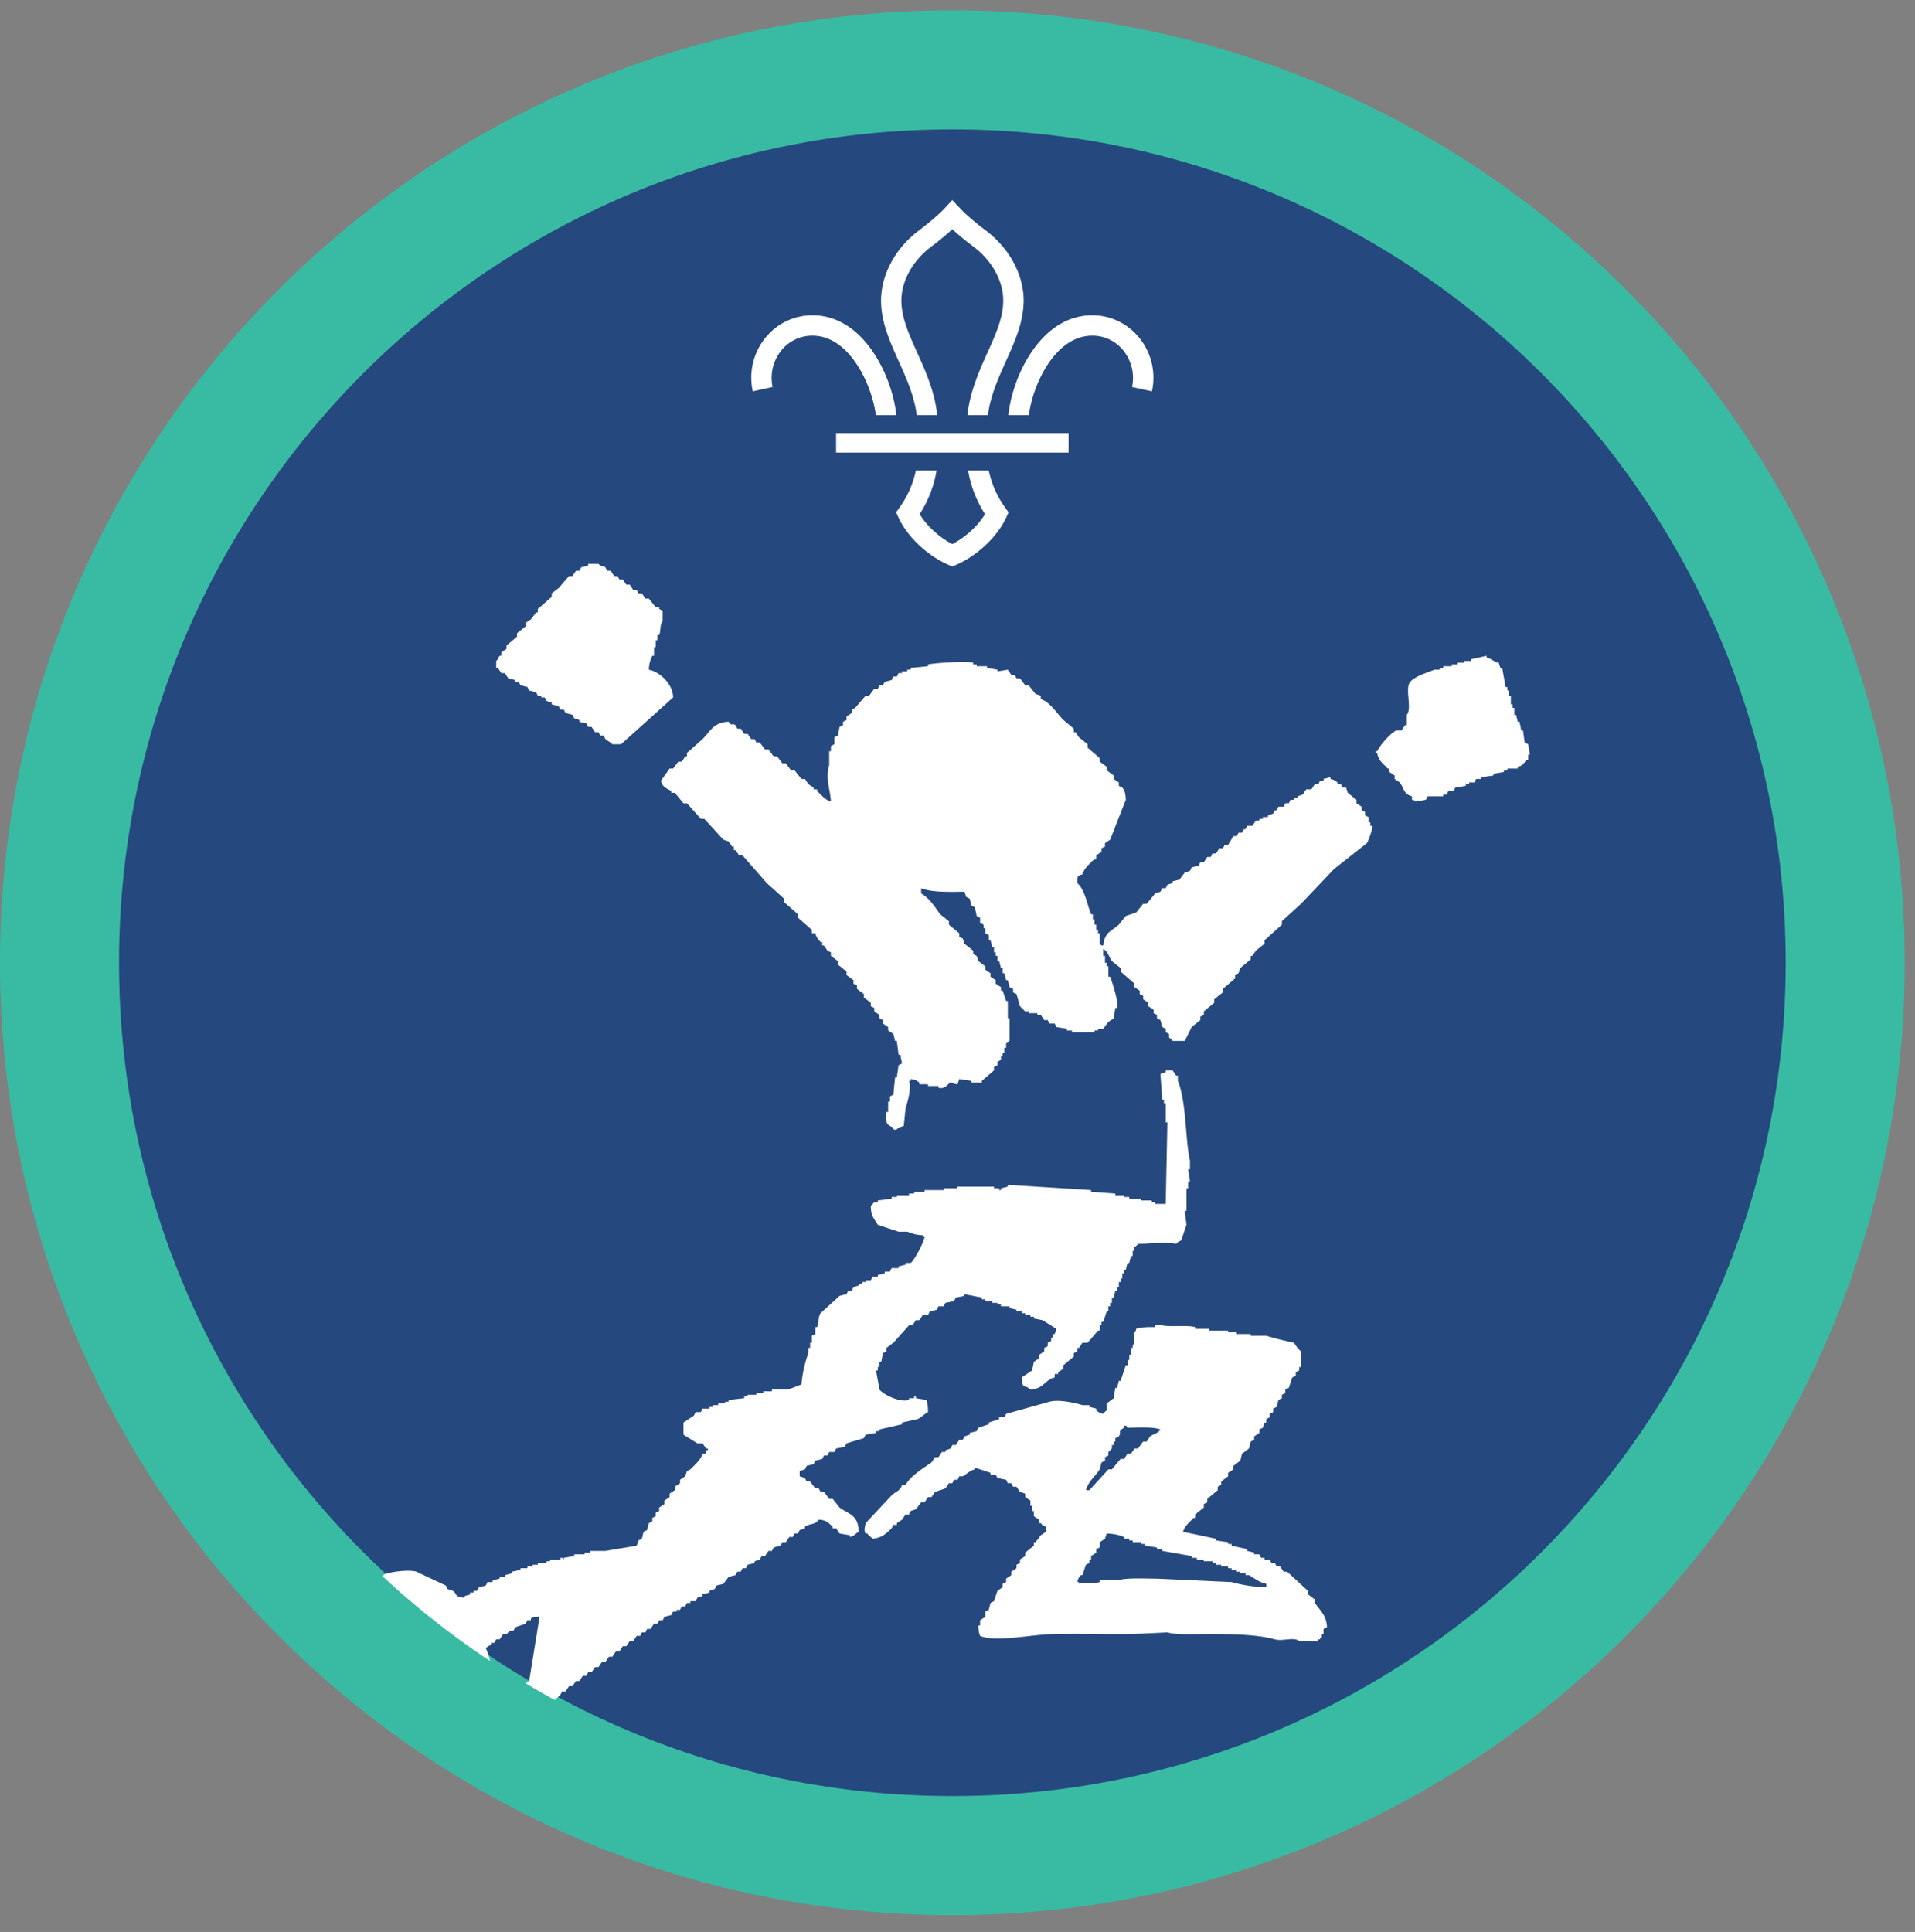 <ns0:svg xmlns:ns0="http://www.w3.org/2000/svg" height="153.333" viewBox="0 0 152 153.333" width="152"><ns0:rect x="0" y="0" width="152" height="153.333" fill="#808080" stroke="none"/><ns0:path d="M75.588.82C33.844.82 0 34.664 0 76.408c0 41.75 33.844 75.595 75.588 75.595 41.75 0 75.595-33.844 75.595-75.595C151.183 34.664 117.339.82 75.588.82" fill="#38bba2" fill-rule="evenodd" /><ns0:path d="M141.735 76.408c0 36.532-29.615 66.141-66.142 66.141-36.53 0-66.145-29.609-66.145-66.141 0-36.525 29.615-66.14 66.145-66.14 36.527 0 66.142 29.615 66.142 66.14" fill="#25487f" fill-rule="evenodd" /><ns0:path d="M51.5 53.153c.86.162 1.921 1.135 1.927 2.203a3333.606 3333.606 0 0 0-4.13 3.713h-.688c-.156-.176-.38-.254-.552-.41-.047-.094-.093-.183-.136-.276h-.276c-.047-.095-.093-.183-.14-.276h-.276l-.27-.412h-.276l-.142-.276a16.194 16.194 0 0 0-.551-.135v-.141c-.135-.047-.271-.088-.411-.135-.048-.094-.09-.188-.136-.276-.183-.048-.37-.095-.552-.141a7.91 7.91 0 0 1-.136-.271h-.276c-.047-.093-.094-.188-.14-.276a64.201 64.201 0 0 1-.547-.141v-.135l-.417-.141a7.477 7.477 0 0 0-.135-.27h-.276v-.14h-.276c-.048-.096-.095-.184-.136-.277-.188-.047-.37-.09-.552-.136-.047-.094-.093-.183-.136-.276l-.552-.14c-.047-.09-.093-.183-.14-.27h-.276v-.142a18.135 18.135 0 0 1-.547-.135l-.276-.417h-.276c-.094-.136-.182-.27-.276-.412h-.136v-.552c.172-.145.142-.239.276-.41h.136v-.277c.14-.09.276-.182.41-.276v-.27c.277-.235.553-.459.829-.694v-.27c.23-.188.459-.37.688-.553v-.275c.14-.094.276-.183.412-.276.14-.183.276-.366.416-.552h.136v-.276c.37-.319.733-.641 1.104-.964v-.271c.181-.141.364-.276.547-.417.276-.318.552-.64.828-.963h.276c.088-.136.182-.276.276-.412h.27c.047-.094.094-.183.142-.276.181-.047.364-.093.552-.135v-.14h.822c.244.27.302.114.552.275.047.093.094.182.136.276h.276c.094.136.187.276.276.412h.276c.047.093.094.187.135.276h.276c.095.14.188.276.276.41h.276c.095.142.183.277.276.418h.276c.048.088.09.183.136.276h.276c.093.136.183.27.276.412h.276c.183.228.364.457.552.687h.27v.136c.094.046.188.093.276.14v.827c-.234.267-.129.73-.275 1.1h-.135v.411h-.136v.552h-.14v.688h-.136c-.178.391-.245.572-.276 1.104M118.959 52.602c.041.134.088.275.134.41h.142c.088.505.181 1.01.27 1.516h.14v.276h.136v.412h.14v.687h.136v.276h.136v.553h.14c.047.182.094.364.136.552h.14c.047.228.094.457.136.687h.14c.047.317.088.641.136.964.094.046.187.088.276.134.047.276.094.552.135.83h-.135v.41h-.136c-.23.287-.265.443-.692.552v.136h-.824v.14h-.276v.136l-.828.14v.136c-.317.047-.64.094-.962.135v.141h-.412a5.11 5.11 0 0 0-.136.277h-.416v.134h-.271v.141c-.276.042-.552.088-.828.135-.047.095-.095.183-.136.276h-.416a4.34 4.34 0 0 0-.136.277h-.276v.135h-1.24c-.047.093-.093.183-.135.276l-.828.141c-.156-.162 0-.057-.276-.141V63.2c-.661-.172-.625-.615-.964-1.098-.14-.094-.276-.188-.412-.277v-.276l-.416-.276v-.276h-.136c-.328-.39-.743-.599-.828-1.24h-.134v-.136h.134c.235-.509 1.038-1.416 1.516-1.65h.412c.094-.14.187-.276.276-.416h.14v-.823c.443-.522-.177-2.1.276-2.615.38-.453 1.339-.729 1.927-.964h.412v-.141h.276v-.135h.688v-.141h.41v-.134h.553v-.142h.552v-.135c.412-.093.824-.182 1.24-.276v.14c.432.104.5.303.964.413M82.61 55.492c.707.187 1.311 1.172 1.792 1.65l.827.689v.276h.135c.095.14.188.276.276.41.23.188.458.371.688.552v.276c.323.276.641.553.964.83v.276c.181.134.37.27.552.41v.276c.183.136.364.277.552.412v.276c.135.089.276.183.41.277v.275c.096.042.184.088.277.135.214.261.25.5.277.964-.412 1.057-.83 2.11-1.24 3.167-.141.093-.276.182-.412.276v.276c-.093.046-.187.089-.276.136v.276c-.14.093-.276.181-.416.276v.276c-.09.046-.183.088-.27.134-.309.324-.694.626-.829 1.105-.444.11-.4.162-.412.687.61.532.76 1.642 1.1 2.48h.14v.411h.135v.412h.136v.41h.14v.277h.136v.828l.14.136h.136c.13-1.094.63-1.104 1.239-1.651.183-.23.365-.459.553-.688l.823-.276c.181-.23.37-.459.552-.688h.275c.23-.276.46-.552.687-.828.136-.041.276-.088.412-.135.047-.094.094-.182.142-.276h.276l.134-.276c.136-.046.276-.09.412-.136v-.14c.187-.042.37-.089.552-.136.135-.182.277-.369.411-.552.141-.047.276-.088.417-.136.047-.093.088-.18.135-.276.183-.047.37-.093.552-.135.048-.093.09-.187.136-.275h.276l.276-.418h.276c.047-.088.09-.181.136-.276h.276c.093-.134.181-.27.276-.41h.276c.047-.09.093-.183.135-.276h.276c.14-.23.276-.46.417-.688h.27c.048-.094.094-.183.14-.276h.278c.041-.088.088-.183.135-.276h.14c.043-.088.089-.183.136-.271h.412c.093-.141.181-.276.276-.417h.276v-.135h.276v-.141h.41v-.135l.412-.141.14-.27h.136l.14-.277h.412c.047-.093.094-.183.136-.276h.276c.047-.093.094-.183.14-.276h.277v-.135h.27V63.2c.141-.047.276-.088.418-.135.088-.141.182-.277.275-.417h.411c.09-.136.183-.27.276-.412h.276l.136-.276h.276v-.135l.552-.141v.141c.308.078.344.115.552.277v.134h.27c.047.095.095.183.142.276h.276c.041.136.088.276.135.412.229.188.458.37.688.552v.276c.14.093.276.183.412.276v.276c.093.041.186.09.276.136v.276c.093.047.186.093.276.135v.417h.14v.276h.136c.077.244-.323 1.244-.412 1.375-.87.688-1.746 1.374-2.615 2.062-.875.922-1.744 1.839-2.62 2.755l-1.51 1.376v.276l-1.38 1.239v.276a92.2 92.2 0 0 0-.687.552c-.095.136-.183.272-.276.412h-.136v.276l-.828.688c-.047.134-.088.276-.136.41-.093.047-.182.095-.276.142v.276c-.323.276-.646.546-.963.822v.276c-.23.183-.459.364-.688.552v.276l-.828.688v.276c-.088.047-.183.094-.276.14v.27c-.23.189-.459.372-.688.553-.181.365-.364.735-.552 1.105h-.963c-.09-.177-.213-.193-.276-.276v-.276l-.27-.141v-.276a3.466 3.466 0 0 1-.276-.136 42.354 42.354 0 0 1-.142-.552 12.47 12.47 0 0 1-.276-.135v-.276a5.972 5.972 0 0 0-.27-.135v-.277c-.142-.093-.277-.186-.418-.276v-.276a25.155 25.155 0 0 0-.41-.276v-.276c-.095-.047-.183-.093-.276-.14v-.272a27.398 27.398 0 0 0-.412-.276v-.276c-.37-.322-.735-.645-1.1-.962v-.276a43.827 43.827 0 0 1-.692-.552c-.276-.391-.265-.71-.687-.964v.552h.14v.552h.136v.276h.135v.822h.14c.14.386.693 2.016.553 2.48h-.141c-.047.276-.094.552-.135.828l-.417.277c-.135.182-.271.363-.41.546h-.413v.14h-.276v.136h-1.792v-.136h-.41v-.14a35.398 35.398 0 0 1-.829-.136c-.042-.093-.09-.181-.135-.276h-.411a7.189 7.189 0 0 1-.142-.276h-.276c-.088-.135-.182-.27-.276-.41h-.27v-.136h-.694v-.14h-.27l-.416-.413c-.09-.322-.183-.645-.276-.968a6.936 6.936 0 0 1-.271-.136v-.276c-.095-.046-.188-.088-.276-.136-.048-.181-.095-.369-.141-.552h-.135c-.048-.181-.095-.369-.141-.552h-.135v-.41h-.136a164.23 164.23 0 0 0-.141-.552h-.135v-.412h-.141v-.276h-.135v-.412h-.136l-.14-.552h-.136v-.41a18.82 18.82 0 0 1-.276-.142v-.411h-.14v-.276c-.09-.047-.183-.09-.276-.136v-.416a7.034 7.034 0 0 1-.27-.136c-.049-.23-.095-.459-.142-.688l-.276-.14c-.047-.182-.088-.364-.135-.547-.094-.046-.183-.093-.276-.141-.048-.135-.095-.276-.14-.41-1.225.02-2.589.057-3.438-.277v.41c.656.381 1.073 1.044 1.51 1.658.23.182.463.364.692.547v.276c.271.23.547.457.823.687v.276c.095.047.183.094.276.141.048.135.094.276.136.41.234.183.464.366.693.553v.272c.088.046.182.093.276.14.042.136.088.276.135.412.183.14.365.276.552.416v.27c.136.095.276.188.412.276v.276c.14.095.276.183.41.276v.276c.142.095.277.183.418.276v.276h.136c.093.272.181.548.276.824h.135v1.38h.141v1.792c-.095.042-.183.088-.276.135v.412h-.141v.41h-.135v.277h-.136v.276c-.093.048-.188.094-.276.141v.276a4.524 4.524 0 0 0-.276.135v.276c-.323.277-.645.553-.964.829v.135h-.828v-.135c-.318-.048-.64-.094-.964-.141-.047.14-.088.276-.135.412-.317-.011-.365-.12-.552-.136-.286.13-.396.552-.963.412v-.136h-.829v-.14h-.688v-.136c-.26-.178-.26-.219-.687-.276v.14h-.135c.209.558-.094 1.615-.276 2.198l-.14 1.38c-.137.047-.271.09-.412.136-.094.083-.146.22-.411.14v-.14c-.605-.265-.61-.354-.552-1.24h.135v-.822h.141v-.418c.088-.041.181-.088.276-.134.041-.459.088-.918.135-1.375h.141c.041-.324.088-.647.135-.964l.275-.141c-.046-.228-.093-.458-.134-.687h-.141c-.047-.37-.094-.735-.135-1.099h-.141c-.047-.188-.094-.37-.135-.552-.141-.094-.276-.188-.417-.277v-.276c-.135-.093-.271-.181-.412-.276v-.276c-.088-.041-.181-.088-.276-.135v-.276c-.135-.094-.276-.182-.411-.276v-.276c-.093-.046-.182-.094-.276-.136v-.276c-.183-.14-.365-.276-.552-.416v-.276a36.43 36.43 0 0 1-.547-.412v-.276a3.513 3.513 0 0 1-.276-.136v-.276c-.188-.134-.37-.276-.552-.41v-.276c-.229-.183-.458-.371-.688-.552v-.276l-.552-.412v-.276c-.093-.047-.182-.094-.276-.136-.089-.14-.182-.276-.275-.416h-.137v-.27h-.134c-.204-.246-.319-.334-.417-.694h-.277v-.277c-.364-.317-.734-.64-1.098-.962v-.27a92.425 92.425 0 0 0-1.104-.964v-.277c-.459-.417-.918-.828-1.375-1.24-.641-.734-1.287-1.468-1.928-2.202h-.276c-.088-.142-.183-.276-.276-.412h-.135v-.276h-.136c-.093-.14-.188-.276-.276-.416-.14-.043-.276-.09-.417-.136a1577.38 1577.38 0 0 0-1.51-1.65h-.275c-.371-.418-.735-.829-1.104-1.24h-.276l-.688-.829h-.277v-.136c-.426-.26-.677-.28-.822-.828.23-.317.457-.64.687-.963h.276c.136-.182.276-.365.412-.546h.276l.276-.418h.136v-.276c.416-.364.828-.734 1.238-1.098.604-.604.88-1.344 2.068-1.375.292.416.177.057.547.27.047.094.093.187.141.277h.276c.088.14.182.276.276.416h.27c.094.136.188.27.277.412h.276c.047.093.094.182.14.276h.27c.142.182.278.363.418.546H61c.136.188.27.37.412.552h.276l.41.552h.277c.135.183.276.366.411.552h.277c.182.23.369.459.552.688h.276l.27.411c.142.095.276.183.418.276v.136h.276v.14c.348.297.604.688 1.098.83-.062-1.049-.453-1.787-.136-2.897v-1.1h.136v-.41c.094-.047.183-.094.276-.142v-.552c.094-.041.183-.088.276-.134.047-.23.093-.459.135-.688.095-.047.188-.093.277-.14v-.271c.093-.048.181-.094.276-.141v-.276c.135-.088.276-.183.411-.276v-.271c.093-.047.188-.093.276-.141.276-.323.552-.64.828-.963h.276c.136-.183.27-.365.412-.552h.276c.047-.09.093-.183.135-.276h.276c.048-.09.094-.183.141-.27.183-.049.364-.095.547-.142l.141-.276h.276c.041-.088.088-.183.135-.276h.275v-.136h.412v-.135h.276v-.141c.46-.047.917-.088 1.375-.135v-.141c.366-.104 3.11-.301 3.584-.134v.134h.276v.141h.823v.135l.828.141v.135c.276-.047.547-.093.823-.135.093.135.188.271.276.412h.276c.046.094.093.182.136.276h.276c.14.182.276.364.416.547h.27c.188.233.371.463.552.692.142.041.276.09.412.136v.276M100.51 125.981a11.493 11.493 0 0 1-2.755-.416c-1.974-.089-3.948-.182-5.922-.272-1.021 0-2.364-.088-3.161.136h-1.38v.136c-.547.156-1.245-.01-1.652.14v-.14h-.135c.083-.308.115-.338.271-.548h.141c.088-.276.181-.552.276-.827.088-.047.182-.088.276-.135v-.276h.135v-.276c.141-.095.276-.183.412-.276v-.276c.093-.043.181-.09.276-.136v-.417c.14-.089.276-.182.416-.271.041-.14.09-.276.136-.417.593.031.905.088 1.375.276v.14h.417v.137h.27v.135h.687v.14h.276v.137c.324.046.647.093.964.14v.136h.418v.14c.78.136 1.556.27 2.337.412v.134H95v.142h.552v.135h.688v.14h.276v.136h.416v.135h.547v.14h.276v.137h.412v.14h.276v.135h.417v.14h.27c.438.224.802.579 1.38.688v.276zm-13.218-9.364l.14-.548.276-.14v-.276c.09-.046.183-.088.27-.136v-.276l.277-.276v-.275h.14v-.276h.136v-.271c.094-.047.183-.094.276-.14.256-.448-.15-.334.412-.688v-.14c.254-.084.197.082.276.14.849-.006 1.989-.094 2.614.136-.224.342-.49.317-.823.552-.093.14-.182.276-.276.41h-.275l-.412.552h-.276c-.094.142-.183.276-.276.412h-.276l-.276.416h-.271c-.234.276-.464.548-.693.824h-.276c-.506.552-1.01 1.104-1.51 1.656h-.276c.182-.693.766-1.136 1.1-1.656zm17.072 10.604v-.276l-.552-.412v-.276c-.552-.505-1.098-1.01-1.65-1.516h-.277l-.276-.416h-.276a4.546 4.546 0 0 0-.136-.27h-.276a9.987 9.987 0 0 0-.14-.276h-.412v-.142h-.276a12.47 12.47 0 0 0-.134-.276h-.412v-.134c-.187-.048-.37-.09-.552-.136v-.14c-.411-.09-.828-.183-1.24-.276v-.136h-.276v-.14c-.318-.043-.64-.09-.963-.136v-.136c-.87-.187-1.745-.37-2.614-.552.14-.5.53-.75.827-1.104h.135v-.271c.23-.188.459-.37.688-.552v-.276c.093-.047.183-.093.276-.136v-.276l.828-.687v-.276c.09-.046.183-.094.276-.14v-.277c.183-.135.365-.27.547-.41v-.277c.14-.089.276-.183.417-.276v-.276c.183-.136.364-.272.547-.412l.14-.552c.182-.136.365-.27.548-.412l.14-.551c.089-.042.182-.089.276-.135v-.276c.136-.09.276-.183.412-.276v-.276c.093-.043.181-.09.276-.136.046-.14.093-.276.134-.412h.141v-.276c.088-.047.183-.094.271-.14v-.27l.276-.142v-.277c.094-.046.188-.093.276-.134l.14-.552c.09-.047.183-.095.276-.136v-.276c.09-.047.183-.093.272-.14v-.276c.094-.043.187-.09.276-.136.094-.276.187-.552.276-.823.094-.046.182-.093.276-.141v-.276l.276-.135v-.276h.135v-1.24a2.922 2.922 0 0 1-.546-.688 24.935 24.935 0 0 1-2.204-.552h-1.24v-.134h-1.103v-.142h-.688v-.134h-1.51v-.142h-1.105v-.134c-.65-.188-1.979.01-2.613-.141h-.554v.14c-.557-.005-1.15 0-1.514.135-.047.262-.136.276-.136.276v.964h-.14v.276h-.136v.552h-.135v.412h-.141v.411h-.135c-.141.417-.277.828-.412 1.24h-.141c-.047.183-.093.37-.135.552h-.141c-.047.276-.094.552-.135.828-.188.136-.37.276-.552.412v.552c-.01.01-.208.14-.276.276-.313-.084-.344-.12-.552-.276v-.142c-.183-.046-.365-.093-.547-.134v-.141h-.552c-.474-.151-1.876-.484-2.614-.27-1.147.316-2.298.64-3.443.963-.048.088-.095.182-.141.27h-.412v.14c-.276.095-.547.183-.823.277v.136c-.276.093-.552.182-.828.276-.047.093-.093.182-.135.276-.188.046-.37.088-.552.136v.14c-.14.047-.276.088-.417.136-.042.093-.088.18-.136.276h-.276c-.088.135-.181.276-.276.41h-.276a3.91 3.91 0 0 1-.135.276l-.412.142v.134h-.276c-.093.136-.181.276-.275.412h-.276c-.089.14-.183.276-.277.416-.718.511-1.614 1.027-2.062 1.787h-.277c-.145.49-.52.521-.827.828l-2.063 2.204c-.036.233-.167.567 0 .822h.136c.135.209.27.235.41.417.782-.088 1.085-.417 1.517-.829.046-.093.093-.18.141-.275h.276v-.135c.135-.095.276-.183.41-.276.095-.141.183-.276.277-.412h.276c.042-.093.09-.188.135-.276.14-.047.277-.093.411-.14.142-.182.276-.365.418-.548h.276c.088-.14.182-.276.27-.416h.276c.094-.136.188-.276.277-.412.276-.093.551-.181.827-.276.09-.135.183-.276.276-.41h.271c.048-.095.095-.183.141-.277h.276l.135-.276h.276c.324-.183.543-.448.964-.552v-.136l1.24.412v.14h.41c.049.088.095.183.142.276.23.042.459.09.688.136.047.094.093.182.135.276h.276l.141.276h.27c.094.135.187.276.277.41.14.048.276.096.416.137v.276c.135.094.27.183.411.276v.416h.135v.412h.142v.412c.134.093.276.181.41.276v.276h.136c.194.203.074.177.418.276v.41c-.142.095-.278.183-.418.277-.136.182-.27.365-.412.547h-.134v.277c-.23.186-.459.369-.688.552v.276c-.14.093-.277.18-.416.276v.276c-.09.047-.183.088-.276.135v.275c-.136.095-.271.183-.412.276v.276c-.135.09-.276.183-.411.276v.272c-.095.047-.183.094-.276.14v.276a16.69 16.69 0 0 0-.412.276c-.093.276-.188.547-.276.823-.093.047-.182.095-.276.141-.047.182-.093.364-.136.547-.093.047-.187.093-.276.14v.412l-.416.276v.412h-.136c.005.395.047.588.136.828 1.323.525 3.839-.095 5.781-.141 2.323-.052 4.104.026 6.198 0a537.39 537.39 0 0 0 2.89-.135c.76.213 2.047.135 3.032.135 1.9 0 3.995-.005 5.504.417.61.167 1.522-.214 1.928.135h1.515v-.135h.136v-.141h.141v-.276h.135v-.411c.093-.048.183-.094.276-.136-.042-.958-.573-1.35-.964-1.927" fill="#fff" fill-rule="evenodd" /><ns0:path d="M44.615 134.241h.276l.276-.416h.276c.088-.135.182-.276.276-.411h.27c.094-.135.188-.277.276-.411h.276c.047-.095.095-.183.142-.276h.276c.088-.142.181-.276.27-.412h.276l.276-.417h.276c.094-.135.183-.271.276-.412h.276c.088-.14.183-.276.276-.411h.271c.095-.14.188-.277.276-.416h.276c.095-.136.183-.271.276-.412h.276c.095-.135.183-.276.276-.411h.276c.043-.095.09-.183.136-.276h.276c.047-.095.093-.183.136-.276h.276c.093-.136.181-.276.276-.412h.276c.047-.093.093-.182.135-.276h.275c.047-.093.095-.182.142-.276.181-.047.364-.088.546-.136l.14-.276h.277v-.14h.276c.042-.09.09-.183.136-.27h.276c.046-.095.088-.189.136-.277h.276v-.14h.41c.047-.089.094-.183.142-.277.135-.047.276-.088.41-.135v-.136c.183-.047.371-.093.552-.14v-.136l.412-.14c.047-.089.094-.182.14-.276.183-.048.366-.089.547-.136.141-.182.277-.369.417-.552.183-.046.364-.088.547-.136l.141-.276h.276c.042-.093.088-.181.135-.276h.276c.047-.093.095-.181.136-.275.187-.047.37-.088.552-.135v-.141c.14-.047.276-.089.41-.135.049-.095.096-.183.142-.276h.276c.088-.142.183-.276.276-.412h.27c.047-.094.094-.183.142-.276.181-.047.364-.094.552-.14.041-.09.088-.183.134-.277h.277c.089-.135.182-.271.276-.412h.276c.042-.088.09-.182.136-.276h.276c.046-.089.093-.182.134-.27.142-.047.276-.095.418-.142v-.134c.416-.266.786-.12 1.099-.552.66.041.734.244 1.103.552v.134h.271c.095.142.188.277.276.412l.83.14v.136c.39-.103.394-.245.686-.411-.016-1.339-.75-1.375-1.516-1.927-.181-.23-.364-.458-.547-.688h-.276c-.14-.187-.276-.37-.415-.552h-.271c-.048-.093-.095-.181-.141-.276h-.276c-.135-.181-.277-.364-.411-.552h-.276a4.714 4.714 0 0 1-.136-.27c-.142-.047-.276-.094-.418-.14v-.413l.418-.14c.04-.089.088-.182.136-.276.18-.043.369-.089.552-.136.046-.088.088-.182.135-.276.188-.046.369-.088.551-.136.047-.093.095-.186.137-.276h.275c.047-.093.094-.181.14-.276h.412c.047-.093.094-.181.135-.276.234-.046.464-.088.693-.134.041-.095.088-.183.136-.276.458-.141.916-.276 1.375-.412.047-.094.093-.188.14-.276l.823-.14v-.136h.276v-.14c.6-.136 1.193-.276 1.791-.412v-.136c.412-.094.829-.182 1.24-.276.266-.12.553-.417.823-.552 0-.427-.036-.708-.134-.963-.276-.047-.554-.095-.83-.136v-.14h-.134v.14h-.412v.136c-.776.239-2.124-.495-2.344-.828-.088-.505-.182-1.005-.276-1.51h.14v-.277h.136v-.412h.14c.048-.229.089-.464.136-.692.094-.042.182-.089.277-.136v-.276c.181-.136.364-.276.552-.412l1.239-1.38h.276c.09-.134.182-.275.27-.41h.276c.095-.136.183-.276.278-.412h.41c.047-.094.094-.183.142-.276.18-.047.364-.094.546-.136l.14-.276h.413c.046-.094.093-.182.14-.276l.687-.14c.047-.088.088-.183.135-.277.23-.04.459-.088.688-.135v-.135c.464.088.921.182 1.38.27v.14h.276v.137h.552v.14h.412v.136h.276v.14h.688v.136l.547.14v.136h.415v.136h.277v.14h.411v.136h.277v.14c.23.047.458.089.686.136.366.229.735.457 1.1.686-.042.142-.09.276-.135.418h-.14v.27h-.137v.276c-.088.047-.182.094-.276.14v.276c-.088.048-.182.09-.276.136v.276c-.136.094-.276.183-.412.276v.276c-.134.09-.276.183-.41.276l-.142.688c-.276.182-.546.364-.823.552.042.98.246.531.688.959 1.089-.068 1.1-.745 1.928-.959v-.276h.276v-.141c.135-.088.275-.181.412-.276v-.276c.275-.23.551-.458.827-.687v-.276c.088-.042.183-.089.276-.136v-.276h.135c.095-.136.183-.276.277-.412h.411c.276-.322.552-.645.828-.962h.136v-.417h.14v-.276h.136c.093-.271.181-.547.276-.823h.135v-.412h.14v-.276h.136v-.417h.14c.042-.182.089-.365.136-.546h.14v-.276h.136v-.412h.14v-.276h.136v-.41h.136v-.278h.14c.043-.186.089-.37.136-.552h.141c.041-.181.088-.37.135-.552h.136v-.41h.14v-.277c.041-.073.193-.109.276-.276 1.16-.005 2.084-.172 3.026 0 .12-.14.239-.193.41-.276.143-.412.277-.824.418-1.24l-.141-1.098h.141v-1.792h.135v-.547h.141c-.046-.323-.093-.647-.141-.964h.141v-.692c-.37-1.516-.276-4.693-.963-6.328v-.417h-.14c-.09-.135-.183-.276-.277-.412h-.546v.136c-.142.046-.276.093-.418.14l.142 2.062h.134v.276h.142v1.516h.134c-.046 2.156-.088 4.313-.134 6.47h-.83v-.136h-.276v-.14h-.828v-.136h-.957v-.14h-.417v-.136h-.688v-.135c-.64-.048-1.286-.095-1.927-.141v-.136c-2.202-.14-4.407-.276-6.61-.416v.14c-.182.048-.363.094-.546.136v.14h-.141v-.14h-.411v-.136h-2.89v.136h-1.104v.14H73.39v.136h-.828v.14h-.412v.136h-.963v.136h-.417v.14c-.364.047-.735.093-1.1.136v.14h-.275c-.068.04-.12.188-.276.276.01.885.26.989.552 1.51.552.188 1.099.37 1.65.552h.688c.37.12.667.276 1.24.276v.136h.14c-.057.427-.843 1.916-1.104 2.067h-.411v.136l-.552.14v.136h-.552c-.047.093-.088.183-.135.276h-.412v.141c-.188.042-.37.088-.552.135v.136h-.417c-.041.093-.088.181-.135.276h-.412v.14h-.276v.136h-.276v.14c-.135.041-.276.09-.41.136-.049.093-.095.181-.142.276h-.276l-.135.276c-.183.041-.365.088-.553.135-.504.458-1.01.917-1.51 1.376-.198.296-.14.738-.275 1.104h-.141v.552c-.089.046-.183.088-.277.134v.552h-.134v.412h-.142v.412a9.776 9.776 0 0 0-.546 2.479c-.287.13-.782.318-1.105.412h-1.24v.14h-.686v.136h-.548v.14h-.692v.136h-.27v.14c-.418.041-.829.09-1.24.136v.14h-.277v.136h-.552v.135h-.412v.141h-.276v.134h-.552l-.134.277h-.417c-.042.094-.089.182-.135.276-.276.182-.552.37-.828.552v.964c.369.229.733.458 1.104.688h.41c.095.135.183.276.276.41h.136v.142h-.136v.27h-.276c-.129.48-.645.907-.962 1.24-.09.047-.183.093-.276.14-.048.136-.09.276-.136.412-.14.094-.276.182-.412.276v.276c-.14.088-.276.182-.416.276v.276l-.412.27v.277c-.135.094-.276.183-.41.276v.276c-.143.093-.277.183-.418.276v.276a5.035 5.035 0 0 0-.27.136v.276c-.094.047-.189.093-.277.135v.276a11.27 11.27 0 0 0-.276.141c-.047.181-.093.364-.14.552-.09.041-.183.088-.277.135-.042.182-.088.365-.135.552-.093.042-.183.09-.276.136-.047.135-.088.276-.136.412-.828.14-1.65.276-2.479.416h-1.24v.136h-.41v.134h-.828v.142c-.276.046-.548.093-.824.134v.142l-.14-.142h-.136v.142h-.828v.135h-.276v.14h-.687v.136h-.412v.135h-.412v.14h-.552v.137l-.687.14v.135l-.552.14v.136h-.412v.14c-.188.043-.369.09-.552.136v.136h-.412c-.046.094-.093.187-.14.276-.182.047-.364.094-.552.14a8.562 8.562 0 0 1-.136.276h-.276v.136h-.276v.14c-.29.157-.3.006-.546.271-.766-.12-.422-.26-.828-.547l-.412-.14c-.047-.089-.094-.182-.14-.276-.782-.365-1.558-.734-2.339-1.1-.615-.202-2.385.043-2.615.276-.035.022-.062.048-.088.068a66.492 66.492 0 0 0 8.542 6.74 4.527 4.527 0 0 0-.334-1.027c.14-.093.276-.18.412-.275v-.135h.276c.047-.095.094-.188.14-.276h.276c.088-.141.183-.276.276-.417h.27l.277-.271h.276c.047-.093.095-.188.136-.276.276-.093.552-.188.828-.276l.14-.276h.272v-.136c.197-.135.343-.124.692-.14L42 133.414c-.12.057-.208.114-.303.171.772.459 1.543.907 2.33 1.334.15-.126.296-.26.452-.402.048-.093.09-.186.136-.276" fill="#fff" fill-rule="evenodd" /><ns0:path d="M68.036 28.96c.896 1.365 1.344 2.928 1.485 3.99h1.624c-.135-1.302-.661-3.198-1.754-4.87-1.303-2-2.995-3.052-4.896-3.057h-.016a4.788 4.788 0 0 0-3.73 1.792 5.03 5.03 0 0 0-1 4.245l1.574-.344a3.466 3.466 0 0 1 .682-2.885 3.135 3.135 0 0 1 2.474-1.188h.01c1.683 0 2.86 1.26 3.547 2.317M79.776 40.279a7.877 7.877 0 0 1-1.297-2.934h-1.64a9.26 9.26 0 0 0 1.344 3.46c-.552.922-1.547 1.832-2.595 2.379-1.047-.547-2.036-1.457-2.593-2.38a9.065 9.065 0 0 0 1.344-3.459h-1.642a7.79 7.79 0 0 1-1.295 2.934l-.277.38.198.426c.687 1.495 2.265 3 3.937 3.735l.328.14h.005l.324-.14c1.671-.735 3.255-2.24 3.943-3.735l.192-.426-.276-.38M83.14 28.96c-.89 1.365-1.337 2.928-1.479 3.99h-1.625c.136-1.302.657-3.198 1.75-4.87 1.302-2 3-3.052 4.902-3.057h.01c1.453 0 2.812.656 3.729 1.792a5.012 5.012 0 0 1 1.005 4.245l-1.577-.344a3.467 3.467 0 0 0-.683-2.885 3.127 3.127 0 0 0-2.475-1.188h-.004c-1.688 0-2.865 1.26-3.553 2.317M72.765 32.95h1.626c-.198-1.88-.932-3.51-1.588-4.958-.652-1.437-1.267-2.808-1.256-4.161.016-1.563.906-3.156 2.385-4.266.261-.193.995-.761 1.656-1.37.663.609 1.402 1.177 1.663 1.37 1.478 1.11 2.369 2.703 2.38 4.266.01 1.353-.604 2.724-1.256 4.161-.651 1.448-1.385 3.077-1.589 4.959h1.626c.203-1.553.833-2.943 1.437-4.292.724-1.61 1.406-3.13 1.402-4.844-.022-2.063-1.153-4.136-3.032-5.542-.224-.166-1.375-1.041-2.036-1.761l-.595-.635-.588.635c-.667.72-1.817 1.595-2.036 1.761-1.881 1.406-3.01 3.48-3.032 5.542-.01 1.713.677 3.234 1.396 4.844.61 1.349 1.24 2.74 1.437 4.292M66.364 35.919h18.453v-1.547H66.364z" fill="#fff" /></ns0:svg>